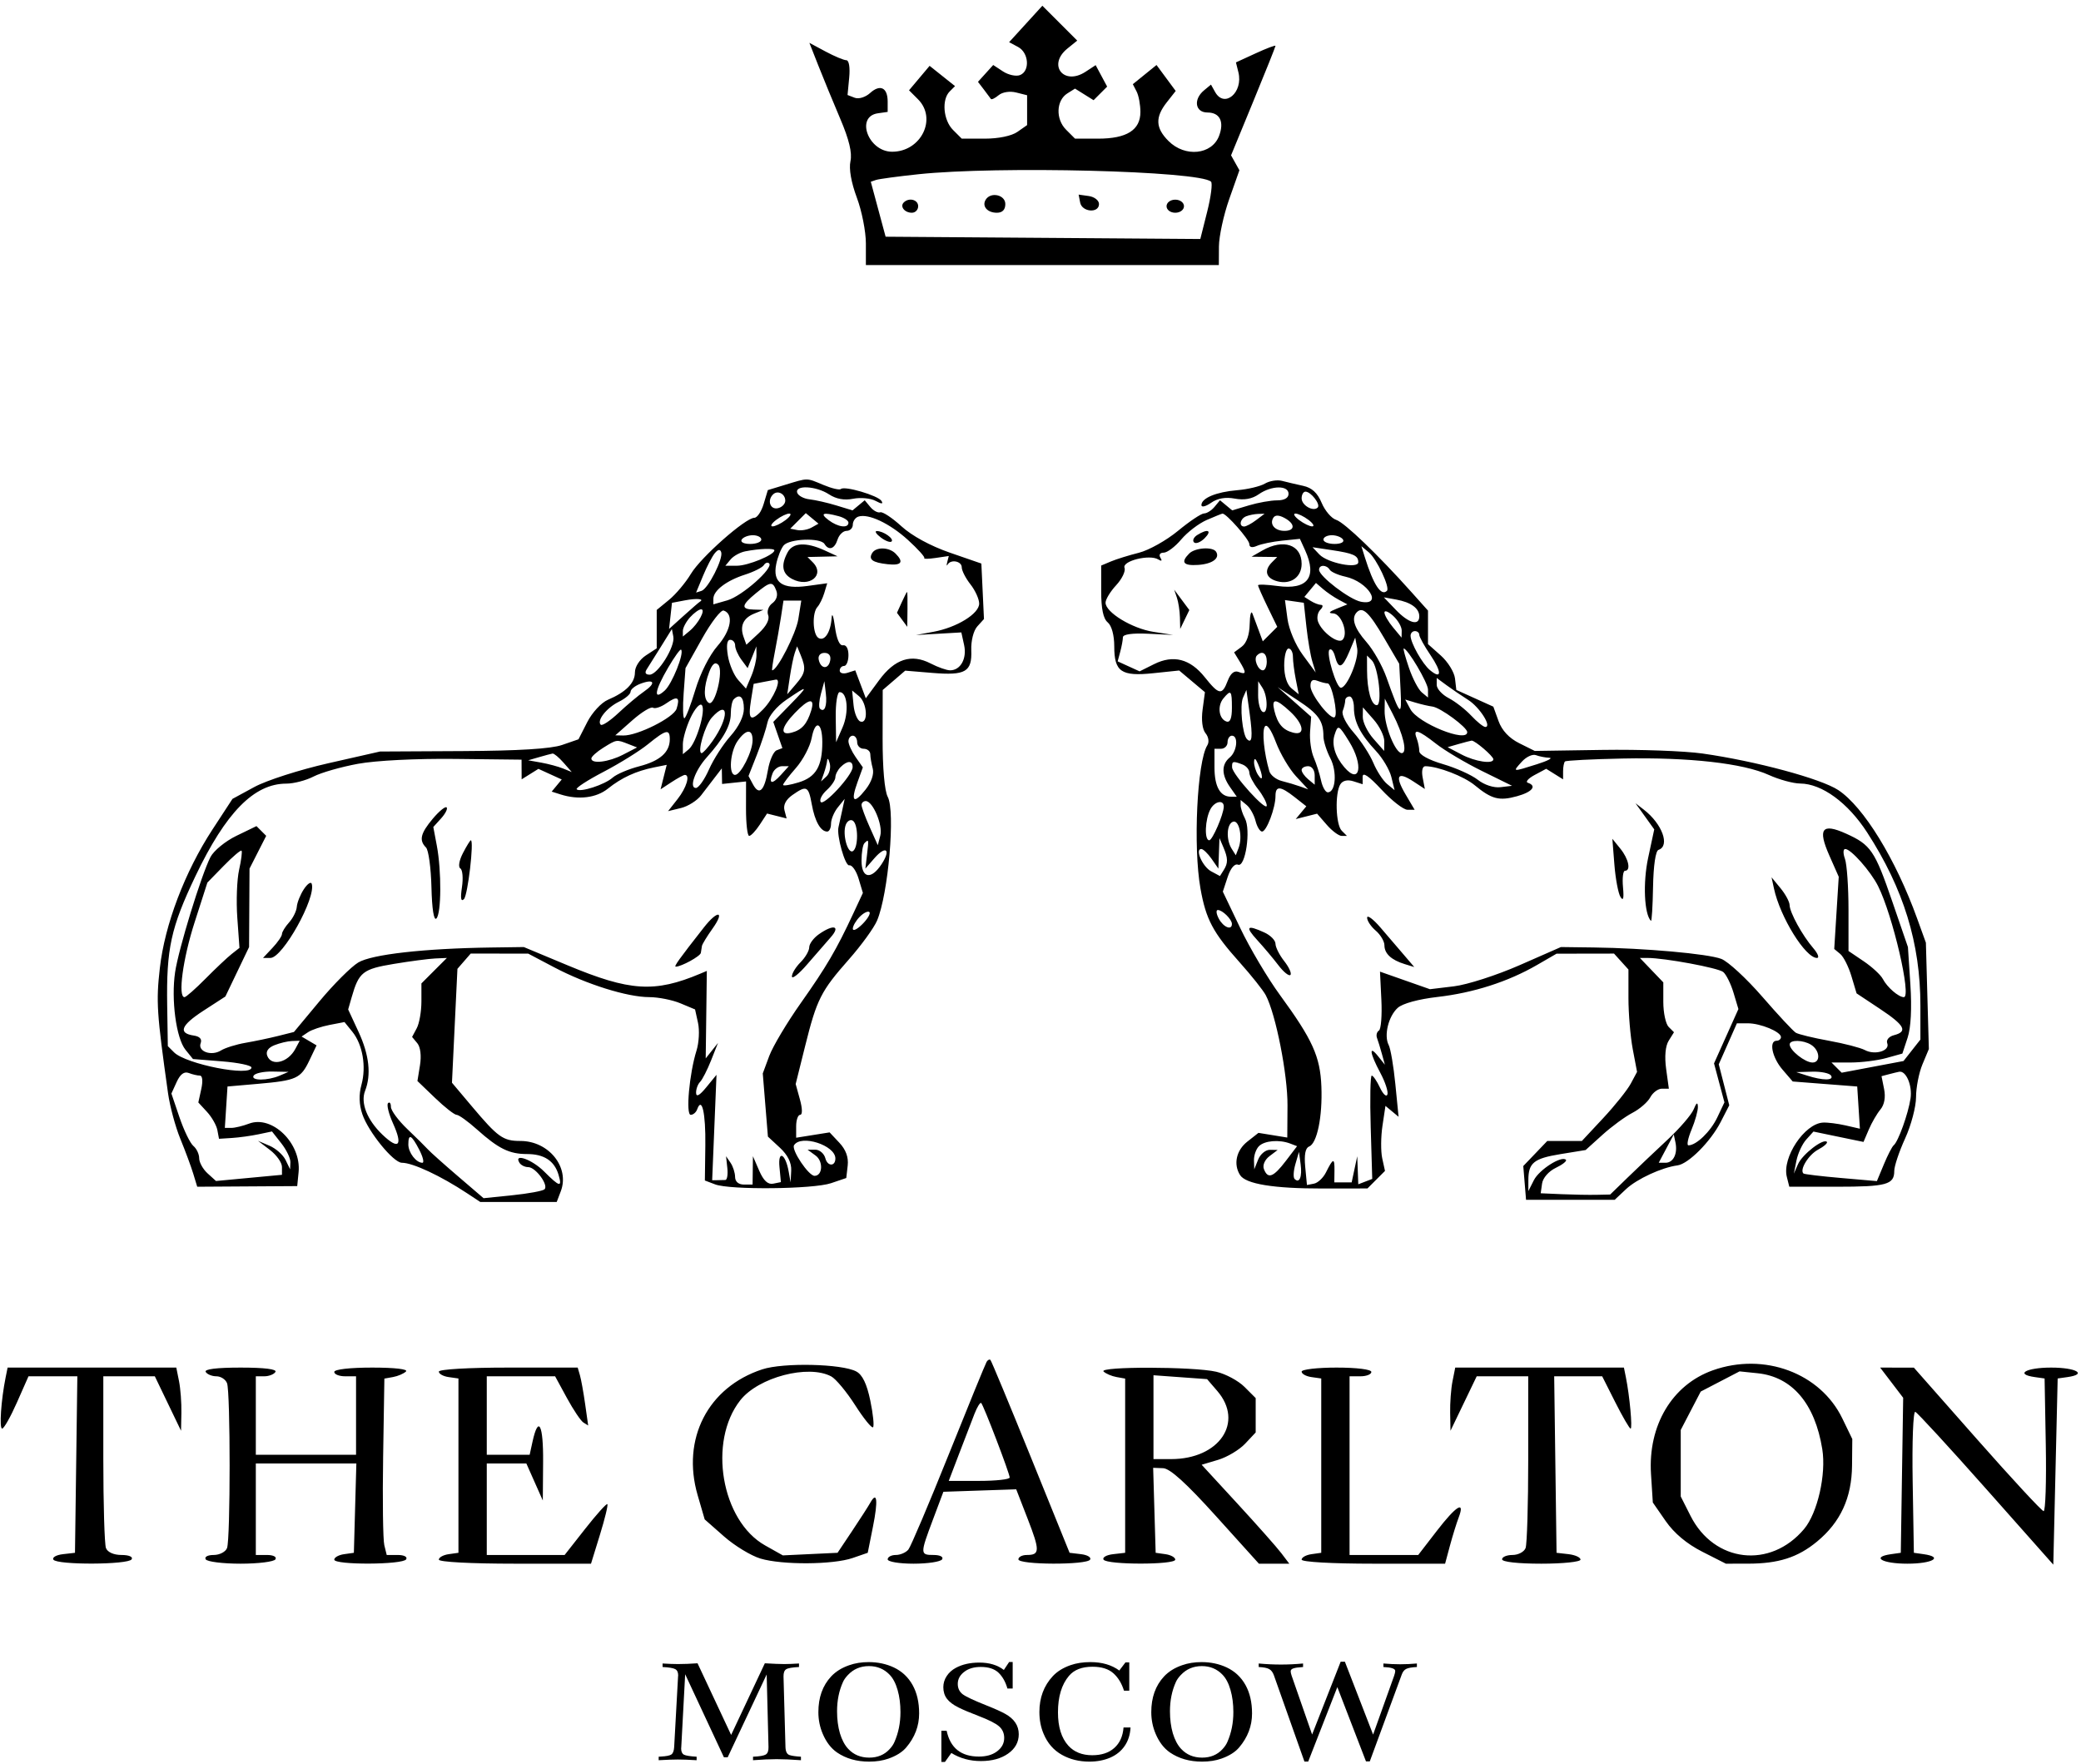<?xml version="1.0" encoding="UTF-8"?> <svg xmlns="http://www.w3.org/2000/svg" width="269" height="228" viewBox="0 0 269 228" fill="none"><path fill-rule="evenodd" clip-rule="evenodd" d="M132.592 3.097L130.443 5.451L131.606 6.074C133.004 6.822 133.16 9.202 131.845 9.707C131.337 9.902 130.35 9.688 129.653 9.232L128.387 8.402L127.402 9.49L126.417 10.578L127.181 11.575C127.6 12.123 128.01 12.671 128.09 12.792C128.17 12.913 128.619 12.695 129.087 12.307C129.579 11.898 130.534 11.75 131.353 11.955L132.769 12.311V14.239V16.169L131.517 17.045C130.768 17.57 129.072 17.922 127.292 17.922H124.32L123.193 16.796C121.934 15.536 121.702 12.88 122.759 11.822L123.452 11.13L121.809 9.82L120.166 8.51L118.836 10.091L117.506 11.671L118.66 12.826C121.17 15.335 119.065 19.612 115.319 19.612C112.24 19.612 110.552 15.059 113.477 14.644L114.744 14.464V13.128C114.744 11.32 113.774 10.847 112.476 12.021C111.872 12.568 111.005 12.835 110.482 12.635L109.558 12.28L109.772 10.031C109.898 8.711 109.744 7.783 109.4 7.783C109.077 7.783 107.87 7.278 106.719 6.661L104.625 5.538L105.789 8.491C106.429 10.116 107.701 13.204 108.616 15.355C109.764 18.053 110.173 19.753 109.934 20.839C109.719 21.821 110.029 23.591 110.758 25.54C111.402 27.259 111.928 29.924 111.928 31.462V34.257H134.74H157.553L157.565 31.863C157.572 30.546 158.17 27.79 158.894 25.738L160.211 22.006L159.672 21.042L159.133 20.078L162.004 13.107C163.584 9.274 164.876 6.042 164.876 5.927C164.876 5.811 163.725 6.245 162.32 6.891L159.764 8.065L160.081 9.344C160.727 11.957 158.272 14.038 157.072 11.893L156.536 10.934L155.636 11.681C154.226 12.851 154.491 14.542 156.085 14.542C157.687 14.542 158.277 15.737 157.581 17.568C156.653 20.009 153.18 20.36 151.05 18.229C149.364 16.544 149.302 15.159 150.823 13.226L151.977 11.758L150.737 10.08L149.497 8.402L147.966 9.641L146.435 10.881L146.924 11.83C147.194 12.352 147.414 13.541 147.414 14.474C147.414 16.81 145.649 17.922 141.937 17.922H138.965L137.804 16.761C136.435 15.392 136.524 12.979 137.978 12.069L138.961 11.453L140.161 12.202L141.361 12.951L142.238 12.074L143.116 11.196L142.373 9.808L141.63 8.42L140.325 9.275C137.503 11.124 135.366 8.391 137.979 6.275L139.247 5.248L136.994 2.995L134.74 0.742L132.592 3.097ZM118.687 22.524C116.054 22.803 113.598 23.135 113.231 23.262L112.563 23.492L113.521 27.044L114.479 30.596L134.819 30.743L155.158 30.892L156.046 27.364C156.535 25.425 156.757 23.676 156.54 23.479C155.009 22.087 128.987 21.431 118.687 22.524ZM127.418 25.808C126.898 26.649 127.621 27.498 128.859 27.498C129.577 27.498 129.953 27.111 129.953 26.371C129.953 25.177 128.067 24.757 127.418 25.808ZM139.627 26.185C139.866 27.424 142.063 27.593 142.063 26.371C142.063 25.907 141.47 25.442 140.746 25.34L139.428 25.153L139.627 26.185ZM116.825 26.168C116.299 26.694 116.934 27.498 117.875 27.498C118.322 27.498 118.687 27.118 118.687 26.653C118.687 25.805 117.498 25.495 116.825 26.168ZM150.794 26.653C150.794 27.122 151.295 27.498 151.92 27.498C152.546 27.498 153.047 27.122 153.047 26.653C153.047 26.184 152.546 25.808 151.92 25.808C151.295 25.808 150.794 26.184 150.794 26.653ZM101.507 62.661L99.254 63.347L98.715 65.138C98.419 66.122 97.877 66.927 97.512 66.927C96.368 66.927 90.594 72.027 89.31 74.172C88.635 75.299 87.365 76.81 86.487 77.529L84.891 78.838V81.318V83.799L83.482 84.722C82.677 85.25 82.074 86.183 82.074 86.901C82.074 88.282 80.918 89.456 78.577 90.453C77.735 90.812 76.541 92.102 75.914 93.331L74.778 95.558L72.652 96.292C71.224 96.785 67.019 97.044 59.825 97.081L49.123 97.137L42.426 98.656C38.744 99.491 34.453 100.868 32.891 101.716L30.051 103.258L27.465 107.216C23.89 112.688 21.292 119.529 20.661 125.135C20.169 129.5 20.263 130.937 21.717 141.279C21.957 142.983 22.673 145.645 23.309 147.194C23.946 148.743 24.697 150.771 24.98 151.7L25.494 153.39L31.957 153.349L38.42 153.308L38.598 151.503C38.963 147.793 35.184 144.097 32.19 145.235C31.394 145.538 30.365 145.786 29.904 145.786H29.064L29.236 143.11L29.408 140.434L33.351 140.09C38.331 139.655 38.876 139.406 40 137.048L40.92 135.119L39.952 134.548L38.984 133.978L39.828 133.412C40.293 133.101 41.541 132.68 42.602 132.476L44.531 132.105L45.541 133.352C46.879 135.004 47.37 137.859 46.723 140.215C46.373 141.492 46.411 142.751 46.84 144.019C47.619 146.319 50.856 150.292 51.952 150.292C53.359 150.292 56.967 151.98 60.388 154.241L62.078 155.357L67.021 155.359L71.963 155.361L72.491 153.974C73.669 150.874 70.941 147.475 67.275 147.475C65.029 147.475 64.37 147.006 61.001 143.006L58.423 139.946L58.776 132.586L59.13 125.226L59.987 124.24L60.844 123.255L64.559 123.256L68.274 123.257L71.654 125.039C75.796 127.223 81.074 128.877 83.923 128.883C85.094 128.886 86.907 129.244 87.95 129.68L89.847 130.473L90.23 132.213C90.44 133.17 90.353 134.778 90.036 135.786C89.107 138.741 88.623 144.096 89.285 144.096C89.605 144.096 89.979 143.779 90.118 143.392C90.731 141.674 91.228 143.86 91.174 148.038L91.115 152.584L92.436 153.086C94.372 153.822 105.126 153.711 107.422 152.932L109.393 152.263L109.577 150.656C109.7 149.582 109.343 148.603 108.5 147.706L107.24 146.365L105.078 146.71L102.915 147.056V145.576C102.915 144.762 103.149 144.096 103.433 144.096C103.742 144.096 103.729 143.293 103.401 142.105L102.852 140.115L104.076 135.205C105.585 129.149 106.11 128.111 109.74 123.999C111.331 122.195 112.964 119.946 113.368 119.002C114.828 115.585 115.755 104.865 114.751 102.991C114.344 102.23 114.084 99.264 114.091 95.46L114.103 89.185L115.556 87.936L117.01 86.685L120.524 86.976C124.818 87.331 125.658 86.842 125.552 84.046C125.507 82.822 125.839 81.509 126.333 80.963L127.193 80.012L127.024 76.427L126.855 72.841L122.784 71.433C120.277 70.566 117.874 69.257 116.528 68.027C115.326 66.928 114.091 66.112 113.783 66.215C113.475 66.318 112.898 66.01 112.501 65.531L111.778 64.66L110.99 65.314L110.201 65.969L108.108 65.331C106.956 64.979 105.399 64.625 104.649 64.542C103.899 64.46 103.181 64.076 103.053 63.688C102.715 62.66 105.493 62.802 107.166 63.898C108.088 64.503 109.147 64.695 110.291 64.466C111.242 64.276 112.537 64.397 113.169 64.735C113.97 65.164 114.204 65.167 113.943 64.746C113.512 64.047 109.143 62.764 108.701 63.207C108.539 63.369 107.519 63.133 106.436 62.68C104.206 61.748 104.504 61.749 101.507 62.661ZM163.508 62.507C162.91 62.862 161.301 63.246 159.932 63.36C157.217 63.586 155.3 64.384 155.3 65.289C155.3 65.606 155.864 65.469 156.554 64.986C157.384 64.405 158.42 64.222 159.617 64.447C160.827 64.674 161.853 64.488 162.713 63.885C164.353 62.737 166.565 62.705 166.565 63.829C166.565 64.366 166.025 64.674 165.082 64.674C164.266 64.674 162.627 64.965 161.439 65.321L159.278 65.968L158.49 65.314L157.702 64.66L156.995 65.512C156.607 65.98 155.998 66.364 155.643 66.364C155.288 66.364 153.775 67.374 152.28 68.609C150.786 69.844 148.509 71.12 147.221 71.445C145.933 71.769 144.309 72.274 143.612 72.567L142.345 73.099V76.422C142.345 78.688 142.613 79.967 143.19 80.446C143.698 80.868 144.034 82.101 144.034 83.544C144.034 86.832 144.931 87.448 149.086 87.014L152.425 86.665L154.09 88.066L155.755 89.467L155.454 91.71C155.271 93.072 155.422 94.278 155.838 94.779C156.229 95.251 156.327 95.917 156.065 96.333C154.743 98.437 154.217 109.454 155.18 114.857C155.89 118.84 156.785 120.524 160.236 124.381C161.76 126.085 163.283 127.998 163.619 128.633C164.914 131.077 166.456 138.9 166.428 142.889L166.4 147.033L164.537 146.73L162.674 146.428L161.24 147.556C159.803 148.686 159.411 150.486 160.296 151.881C161.031 153.041 164.63 153.627 170.961 153.62L176.764 153.612L177.897 152.478L179.031 151.345L178.674 149.72C178.478 148.826 178.491 146.935 178.704 145.517L179.09 142.941L179.938 143.645L180.787 144.35L180.371 140.139C180.143 137.823 179.755 135.545 179.509 135.077C178.866 133.852 179.47 131.361 180.675 130.271C181.298 129.707 183.351 129.145 185.826 128.86C190.477 128.325 194.943 126.891 198.672 124.734L201.207 123.268L204.922 123.261L208.637 123.255L209.569 124.285L210.501 125.314V128.995C210.501 131.02 210.752 133.997 211.058 135.611L211.614 138.545L210.806 140.053C210.362 140.882 208.757 142.892 207.24 144.518L204.481 147.475H202.245H200.009L198.458 149.095L196.906 150.715L197.085 152.897L197.264 155.08H202.994H208.723L210.18 153.71C211.586 152.388 214.8 150.901 216.839 150.631C218.247 150.445 221.115 147.565 222.42 145.029L223.533 142.863L222.854 140.215L222.175 137.566L223.348 134.917L224.52 132.267H225.933C227.581 132.267 230.216 133.362 230.216 134.048C230.216 134.307 229.962 134.52 229.652 134.52C228.627 134.52 229.068 136.686 230.412 138.248L231.735 139.787L235.904 140.111L240.073 140.434L240.247 143.162L240.42 145.89L238.557 145.463C237.532 145.229 236.217 145.065 235.634 145.1C233.254 145.242 230.346 149.617 230.973 152.112L231.294 153.39H237.373C243.872 153.39 244.861 153.12 244.861 151.349C244.861 150.728 245.494 148.834 246.269 147.141C247.043 145.448 247.677 143.048 247.677 141.808C247.677 140.568 248.049 138.662 248.505 137.572L249.333 135.592L249.141 128.719L248.95 121.846L247.813 118.704C245.038 111.026 240.9 104.29 237.629 102.125C235.396 100.648 226.96 98.374 220.077 97.396C217.753 97.065 211.923 96.855 207.121 96.929L198.391 97.062L196.387 96.064C195.077 95.411 194.15 94.421 193.709 93.202L193.036 91.339L190.644 90.258L188.252 89.176L188.08 87.693C187.985 86.877 187.161 85.544 186.249 84.731L184.59 83.254V81.088V78.923L182.478 76.563C178.093 71.664 173.796 67.537 172.725 67.197C172.115 67.004 171.268 66.014 170.844 64.998C170.306 63.709 169.585 63.044 168.46 62.799C167.573 62.606 166.34 62.316 165.721 62.154C165.101 61.993 164.105 62.152 163.508 62.507ZM99.923 63.911C99.149 64.685 99.55 65.88 100.521 65.694C101.063 65.589 101.507 65.148 101.507 64.713C101.507 63.824 100.514 63.321 99.923 63.911ZM168.255 64.41C168.255 65.318 169.755 66.179 170.332 65.602C170.733 65.201 169.46 63.547 168.75 63.547C168.478 63.547 168.255 63.935 168.255 64.41ZM100.347 67.191C99.746 67.646 99.522 68.026 99.851 68.036C100.178 68.046 100.939 67.681 101.54 67.227C102.141 66.772 102.366 66.391 102.037 66.382C101.709 66.372 100.949 66.736 100.347 67.191ZM103.156 67.33L102.151 68.335L103.079 68.514C103.589 68.612 104.411 68.466 104.905 68.19L105.803 67.688L104.982 67.006L104.161 66.325L103.156 67.33ZM107.107 67.227C108.324 68.147 109.675 68.321 109.675 67.556C109.675 67.282 109.105 66.906 108.407 66.719C106.368 66.172 105.936 66.341 107.107 67.227ZM110.942 66.778C110.555 66.912 110.238 67.38 110.238 67.819C110.238 68.258 109.875 68.617 109.431 68.617C108.987 68.617 108.463 69.124 108.266 69.743C107.88 70.96 107.134 71.209 106.577 70.307C106.062 69.474 102.027 69.623 101.298 70.501C100.952 70.918 100.519 72.01 100.336 72.927C99.859 75.308 101.116 76.185 104.367 75.739L106.93 75.388L106.55 76.649C106.34 77.343 105.944 78.152 105.669 78.446C104.959 79.205 105.047 81.994 105.795 82.456C106.577 82.94 107.375 81.734 107.498 79.882C107.549 79.108 107.743 79.615 107.929 81.009C108.141 82.604 108.528 83.491 108.971 83.403C109.383 83.32 109.675 83.844 109.675 84.67C109.675 85.445 109.421 86.078 109.111 86.078C108.802 86.078 108.548 86.349 108.548 86.679C108.548 87.01 109 87.137 109.552 86.962L110.555 86.644L111.237 88.45L111.918 90.256L113.632 87.926C115.666 85.16 117.804 84.466 120.308 85.761C121.244 86.245 122.373 86.642 122.815 86.642C124.167 86.642 125.009 85.119 124.625 83.37L124.268 81.742L121.337 81.911L118.405 82.079L120.659 81.663C123.686 81.104 126.573 79.325 126.573 78.019C126.573 77.438 126.066 76.317 125.446 75.53C124.827 74.742 124.32 73.752 124.32 73.329C124.32 72.523 122.895 72.253 122.488 72.982C122.358 73.214 122.34 73.059 122.448 72.636L122.645 71.866L120.952 72.115C120.021 72.252 119.359 72.263 119.481 72.141C119.604 72.019 118.651 70.961 117.365 69.791C114.994 67.635 112.226 66.337 110.942 66.778ZM155.983 67.212C154.965 67.655 153.485 68.785 152.694 69.725C151.904 70.664 150.884 71.433 150.429 71.433C149.946 71.433 149.769 71.705 150.002 72.084C150.259 72.499 150.156 72.581 149.718 72.309C148.597 71.617 145.02 72.507 145.361 73.395C145.523 73.816 145.037 74.827 144.281 75.642C143.526 76.457 142.908 77.474 142.908 77.901C142.908 79.151 146.328 81.233 149.09 81.667L151.639 82.066L148.4 81.914C146.361 81.818 145.158 81.987 145.153 82.371C145.149 82.706 144.995 83.544 144.81 84.232L144.475 85.483L145.893 86.13L147.311 86.776L149.175 85.846C151.676 84.598 153.837 85.154 155.737 87.534C157.579 89.843 157.974 89.905 158.702 87.992C159.067 87.033 159.547 86.638 160.096 86.848C161.116 87.24 161.142 86.97 160.229 85.473L159.525 84.32L160.51 83.588C161.137 83.123 161.512 82.058 161.541 80.665C161.565 79.46 161.728 78.854 161.903 79.319C162.078 79.784 162.449 80.778 162.727 81.529L163.232 82.894L164.169 81.957L165.105 81.02L163.864 78.465C163.181 77.059 162.623 75.794 162.623 75.653C162.623 75.513 163.76 75.554 165.149 75.744C169.021 76.275 170.297 74.62 168.707 71.13L168.031 69.648L165.749 69.881C164.494 70.01 163.024 70.312 162.482 70.553C161.851 70.833 161.496 70.75 161.496 70.324C161.496 69.734 158.49 66.329 158.019 66.386C157.918 66.398 157.002 66.77 155.983 67.212ZM161.074 66.737C160.295 67.051 160.105 68.054 160.825 68.054C161.076 68.054 161.773 67.681 162.374 67.227L163.467 66.4L162.623 66.426C162.158 66.441 161.461 66.581 161.074 66.737ZM164.595 66.925C164.074 67.769 164.797 68.617 166.035 68.617C167.441 68.617 167.442 67.698 166.037 66.945C165.31 66.556 164.827 66.55 164.595 66.925ZM167.94 67.227C168.542 67.681 169.302 68.046 169.63 68.036C169.959 68.026 169.734 67.646 169.133 67.191C168.532 66.736 167.771 66.372 167.444 66.382C167.115 66.391 167.339 66.772 167.94 67.227ZM113.858 69.474C114.455 69.925 115.082 70.157 115.25 69.988C115.604 69.635 114.173 68.63 113.336 68.643C113.026 68.648 113.261 69.022 113.858 69.474ZM154.753 69.158C154.297 69.447 154.113 69.871 154.344 70.102C154.574 70.333 155.192 70.093 155.716 69.569C156.734 68.551 156.125 68.291 154.753 69.158ZM95.874 69.743C95.677 70.063 96.15 70.307 96.968 70.307C97.76 70.307 98.409 70.053 98.409 69.743C98.409 69.434 97.917 69.18 97.316 69.18C96.714 69.18 96.066 69.434 95.874 69.743ZM171.072 69.743C171.072 70.053 171.721 70.307 172.513 70.307C173.33 70.307 173.804 70.063 173.606 69.743C173.415 69.434 172.767 69.18 172.165 69.18C171.563 69.18 171.072 69.434 171.072 69.743ZM101.809 71.396C100.924 73.049 101.104 74.145 102.373 74.824C104.606 76.019 106.712 74.329 105.056 72.672L104.38 71.996L106.323 71.951L108.266 71.905L106.577 71.131C104.185 70.036 102.486 70.13 101.809 71.396ZM163.186 71.152L161.778 71.957L163.439 71.977L165.101 71.996L164.425 72.672C163.34 73.758 163.64 74.764 165.165 75.147C166.88 75.577 168.255 74.571 168.255 72.885C168.255 70.397 165.909 69.595 163.186 71.152ZM92.392 71.512C92.049 71.933 91.365 73.248 90.874 74.434L89.981 76.59L90.675 76.375C91.531 76.11 93.51 72.226 93.225 71.371C93.086 70.954 92.809 71.001 92.392 71.512ZM96.338 71.262C95.663 71.393 94.808 71.866 94.438 72.312L93.765 73.123H95.27C96.687 73.123 100.099 71.72 100.099 71.137C100.099 70.837 98.195 70.9 96.338 71.262ZM112.75 71.471C112.23 72.312 112.778 72.714 114.742 72.928C116.532 73.124 116.873 72.661 115.758 71.546C114.92 70.708 113.246 70.667 112.75 71.471ZM153.723 71.546C152.59 72.679 152.957 73.147 154.878 73.018C156.714 72.895 157.72 72.159 157.201 71.32C156.778 70.635 154.485 70.784 153.723 71.546ZM170.547 71.665C171.599 72.775 175.578 73.567 175.578 72.667C175.578 71.807 174.957 71.524 172.145 71.103L169.664 70.731L170.547 71.665ZM176.417 72.001C177.536 75.589 178.537 77.111 179.284 76.364C179.706 75.942 177.958 72.24 176.938 71.393L175.979 70.597L176.417 72.001ZM98.739 73.045C98.549 73.352 97.447 73.908 96.289 74.279C93.901 75.047 92.213 76.337 92.213 77.395V78.114L94.032 77.592C95.913 77.052 100.02 73.419 99.423 72.823C99.237 72.637 98.93 72.737 98.739 73.045ZM170.508 73.645C170.508 74.486 174.455 77.499 175.923 77.779C178.819 78.333 176.856 75.183 173.9 74.534C172.971 74.33 172.066 73.929 171.89 73.643C171.473 72.969 170.508 72.97 170.508 73.645ZM97.705 76.685C95.824 78.225 95.755 78.745 97.423 78.791L98.691 78.827L97.502 79.308C96.09 79.878 95.613 80.91 96.113 82.312L96.478 83.334L98.059 81.868C99.053 80.946 99.513 80.071 99.296 79.508C99.103 79.005 99.341 78.329 99.838 77.966C100.375 77.573 100.577 76.936 100.351 76.347C99.875 75.106 99.589 75.142 97.705 76.685ZM169.358 76.25L168.61 77.152L169.418 77.664C169.863 77.945 170.468 78.179 170.762 78.184C171.056 78.189 171.013 78.477 170.665 78.825C170.317 79.172 170.191 79.869 170.385 80.374C170.905 81.734 172.967 83.256 173.537 82.7C174.33 81.926 173.409 79.323 172.328 79.284C171.659 79.259 171.794 79.071 172.762 78.684L174.17 78.119L173.043 77.514C172.424 77.181 171.509 76.557 171.011 76.128L170.107 75.348L169.358 76.25ZM116.562 77.855L115.946 79.207L116.613 80.113L117.279 81.019L117.306 78.761C117.322 77.519 117.299 76.503 117.256 76.503C117.213 76.503 116.901 77.111 116.562 77.855ZM152.133 77.253C152.326 77.82 152.501 78.961 152.522 79.788L152.56 81.291L153.15 80.07L153.74 78.85L152.761 77.536L151.782 76.221L152.133 77.253ZM88.552 77.597L86.862 77.916L86.675 79.604L86.487 81.291L88.362 79.601C89.393 78.671 90.343 77.847 90.474 77.77C91.095 77.402 90.07 77.309 88.552 77.597ZM180.434 78.827C182.091 80.557 183.464 80.939 183.464 79.669C183.464 78.624 182.385 77.84 180.469 77.494L178.883 77.208L180.434 78.827ZM100.956 79.742C100.779 80.904 100.422 82.931 100.163 84.248C99.904 85.565 99.749 86.642 99.819 86.642C100.474 86.642 102.895 81.895 103.195 80.023L103.578 77.629H102.427H101.277L100.956 79.742ZM166.425 79.981C166.61 81.363 167.462 83.368 168.412 84.661L170.075 86.923L169.643 85.515C169.404 84.741 169.059 82.713 168.873 81.009L168.537 77.911L167.319 77.737L166.101 77.564L166.425 79.981ZM89.202 79.786C88.69 80.353 88.27 81.144 88.27 81.545V82.273L89.146 81.547C90.286 80.601 91.267 78.756 90.63 78.756C90.358 78.756 89.715 79.219 89.202 79.786ZM90.757 82.532L88.611 86.36L88.373 89.599C88.242 91.38 88.28 92.838 88.458 92.838C88.635 92.838 89.276 91.187 89.881 89.17C90.522 87.033 91.721 84.659 92.756 83.482C94.502 81.492 94.871 79.352 93.544 78.915C93.191 78.799 91.937 80.427 90.757 82.532ZM175.402 79.12C174.634 79.888 175.044 81.176 176.635 82.988C177.527 84.003 178.692 86.064 179.225 87.568C181.006 92.591 181.231 92.79 181.045 89.176L180.871 85.797L178.917 82.46C176.983 79.158 176.152 78.369 175.402 79.12ZM178.958 79.169C178.958 79.493 179.456 80.356 180.066 81.087L181.173 82.417L181.192 81.519C181.202 81.025 180.704 80.161 180.084 79.601C179.465 79.04 178.958 78.846 178.958 79.169ZM85.457 83.551C84.691 84.786 83.858 86.114 83.605 86.501C83.309 86.953 83.441 87.205 83.972 87.205C85.029 87.205 87.288 83.584 87.039 82.289L86.85 81.305L85.457 83.551ZM182.337 82.164C182.337 83.095 183.863 85.805 184.848 86.622C186.377 87.891 186.403 86.874 184.9 84.658C184.11 83.493 183.464 82.324 183.464 82.057C183.464 81.79 183.21 81.572 182.9 81.572C182.591 81.572 182.337 81.838 182.337 82.164ZM94.087 84.74C94.269 85.863 94.87 87.28 95.422 87.891L96.426 89.001L97.111 87.399C97.487 86.518 97.791 85.29 97.785 84.67L97.774 83.544L97.208 84.952L96.642 86.36L95.836 85.267C95.392 84.665 95.029 83.842 95.029 83.436C95.029 83.031 94.743 82.699 94.392 82.699C93.975 82.699 93.87 83.402 94.087 84.74ZM174.412 84.248C173.508 86.393 173.016 86.55 172.568 84.836C172.389 84.152 172.065 83.771 171.848 83.988C171.397 84.439 172.74 88.895 173.326 88.895C174.127 88.895 175.68 85.158 175.437 83.817L175.182 82.417L174.412 84.248ZM86.367 86.294C84.615 89.283 84.414 90.627 85.924 89.261C86.883 88.392 88.476 84.407 88.039 83.969C87.932 83.862 87.179 84.909 86.367 86.294ZM102.738 84.389C102.574 84.853 102.288 86.247 102.101 87.487L101.763 89.74L102.902 88.41C104.129 86.979 104.218 86.418 103.499 84.67L103.036 83.544L102.738 84.389ZM166.002 86.01C166.002 87.364 166.359 88.487 166.942 88.967L167.882 89.74L167.506 87.839C167.298 86.793 167.129 85.462 167.129 84.881C167.129 84.301 166.875 83.825 166.565 83.825C166.256 83.825 166.002 84.808 166.002 86.01ZM182.131 86.325C182.599 87.7 183.344 89.125 183.787 89.492L184.59 90.159V89.135C184.59 88.267 181.963 83.825 181.45 83.825C181.356 83.825 181.662 84.95 182.131 86.325ZM105.831 85.263C106.086 86.487 107.086 86.562 107.315 85.374C107.433 84.757 107.157 84.389 106.577 84.389C106.035 84.389 105.725 84.753 105.831 85.263ZM162.474 84.725C162.022 85.177 162.613 86.642 163.246 86.642C163.523 86.642 163.749 86.135 163.749 85.515C163.749 84.417 163.151 84.047 162.474 84.725ZM176.712 86.67C176.722 89.23 177.261 91.148 177.97 91.148C178.715 91.148 178.169 86.191 177.331 85.353L176.704 84.727L176.712 86.67ZM91.671 86.868C90.941 88.787 90.922 90.416 91.623 90.85C92.416 91.34 93.571 86.648 92.838 85.915C92.436 85.513 92.073 85.809 91.671 86.868ZM82.778 88.379C82.081 88.643 81.511 89.106 81.511 89.409C81.511 89.712 80.837 90.291 80.014 90.695C78.42 91.477 77.11 93.131 77.654 93.674C77.834 93.854 78.866 93.169 79.948 92.152C81.03 91.135 82.521 89.885 83.262 89.374C84.856 88.276 84.576 87.699 82.778 88.379ZM98.619 88.157L97.42 88.392L97.087 90.444C96.657 93.097 97.01 93.377 98.65 91.681C100.016 90.269 101.103 87.707 100.278 87.845C100.025 87.887 99.278 88.027 98.619 88.157ZM169.4 88.694C169.418 89.813 172.062 93.162 172.545 92.679C172.978 92.246 172.144 88.332 171.618 88.332C171.369 88.332 170.763 88.178 170.273 87.99C169.655 87.752 169.388 87.968 169.4 88.694ZM185.717 88.53C185.717 89.024 186.414 89.791 187.266 90.235C188.118 90.678 189.429 91.699 190.18 92.503C190.932 93.306 191.75 93.964 191.999 93.964C192.892 93.964 191.261 91.397 189.771 90.458C188.935 89.931 187.682 89.079 186.984 88.565L185.717 87.631V88.53ZM106.12 89.665C105.877 90.554 105.816 91.42 105.986 91.59C106.573 92.178 106.942 91.245 106.753 89.65L106.563 88.05L106.12 89.665ZM162.631 89.847C162.627 90.836 162.876 91.801 163.186 91.993C163.908 92.439 163.908 90.012 163.186 88.895L162.64 88.05L162.631 89.847ZM101.633 90.463C100.401 91.307 99.382 92.528 99.213 93.364C99.052 94.159 98.433 96.045 97.839 97.556L96.756 100.303L97.329 101.374C98.132 102.873 98.808 102.235 99.261 99.555C99.474 98.296 99.983 97.137 100.392 96.98L101.137 96.694L100.547 95.003L99.958 93.311L102.114 91.103C104.606 88.551 104.544 88.47 101.633 90.463ZM167.321 90.729L169.485 92.642L169.348 94.571C169.271 95.632 169.484 97.133 169.82 97.907C170.156 98.682 170.579 100.013 170.762 100.864C170.944 101.716 171.337 102.413 171.635 102.413C172.662 102.413 172.861 99.732 171.962 97.996C171.473 97.048 171.072 95.775 171.072 95.165C171.072 93.183 170.417 92.264 167.765 90.525L165.157 88.815L167.321 90.729ZM108.031 92.697L108.077 95.936L108.914 94.015C109.763 92.067 109.547 89.458 108.537 89.458C108.233 89.458 108.006 90.916 108.031 92.697ZM110.335 91.14C110.437 92.181 110.837 93.137 111.224 93.263C112.26 93.604 112.106 90.87 111.039 89.985L110.151 89.248L110.335 91.14ZM158.139 90.276C157.328 91.253 157.554 92.932 158.539 93.26C159.015 93.419 159.243 92.841 159.243 91.476C159.243 89.229 159.119 89.095 158.139 90.276ZM160.674 90.187C160.235 91.185 160.598 94.944 161.19 95.536C161.849 96.195 161.952 95.24 161.543 92.272L161.117 89.176L160.674 90.187ZM86.123 90.912C85.444 91.387 84.67 91.641 84.403 91.477C84.137 91.312 82.933 92.047 81.729 93.11L79.539 95.044L80.562 95.067C82.394 95.109 87.095 92.751 87.459 91.608C87.941 90.085 87.575 89.895 86.123 90.912ZM94.842 90.397C94.635 90.603 94.466 91.434 94.466 92.243C94.466 93.761 93.527 95.466 91.345 97.907C89.837 99.595 89.041 101.85 89.954 101.85C90.302 101.85 91.064 100.773 91.646 99.456C92.228 98.139 93.482 96.193 94.431 95.13C95.491 93.943 96.156 92.586 96.156 91.61C96.156 90.084 95.635 89.603 94.842 90.397ZM173.888 90.538C173.888 90.823 173.745 91.429 173.57 91.885C173.39 92.355 174.001 93.568 174.98 94.684C175.931 95.766 177.073 97.525 177.519 98.592C177.965 99.658 178.766 100.891 179.3 101.332L180.271 102.132L179.857 100.442C179.629 99.513 178.731 97.992 177.86 97.062C175.839 94.906 175.015 93.284 175.015 91.467C175.015 90.672 174.761 90.021 174.451 90.021C174.142 90.021 173.888 90.254 173.888 90.538ZM89.256 92.787C88.713 93.947 88.27 95.478 88.27 96.189V97.482L89.024 96.856C90.026 96.025 91.298 91.693 90.707 91.124C90.451 90.877 89.798 91.626 89.256 92.787ZM102.739 92.165C100.954 94.027 100.782 95.102 102.334 94.695C103.643 94.353 104.325 93.584 104.856 91.852C105.381 90.137 104.566 90.257 102.739 92.165ZM164.728 91.852C165.145 93.556 165.82 94.348 167.147 94.695C168.762 95.118 168.553 93.622 166.765 91.966C164.912 90.249 164.328 90.216 164.728 91.852ZM178.982 91.87C178.951 93.811 180.378 97.344 181.193 97.344C181.957 97.344 181.4 94.916 180.03 92.274L179.007 90.303L178.982 91.87ZM182.313 91.665C183.284 93.48 189.66 96.056 189.66 94.633C189.66 94.002 186.189 91.453 185.154 91.324C184.689 91.266 183.709 91.039 182.978 90.82L181.646 90.42L182.313 91.665ZM92.026 92.734C91.119 93.736 90.078 97.344 90.696 97.344C90.869 97.344 91.501 96.647 92.101 95.795C94.275 92.709 94.216 90.314 92.026 92.734ZM176.159 92.665C176.149 93.345 176.767 94.613 177.531 95.482L178.922 97.062L178.94 95.826C178.95 95.147 178.332 93.879 177.567 93.01L176.177 91.43L176.159 92.665ZM104.921 95.389C104.717 96.478 103.802 98.22 102.888 99.261C101.974 100.302 101.226 101.287 101.226 101.449C101.226 101.612 102.138 101.465 103.253 101.122C105.474 100.441 106.295 99.04 106.295 95.932C106.295 93.327 105.376 92.965 104.921 95.389ZM163.492 93.924C163.111 94.54 163.398 97.347 164.081 99.682C164.231 100.193 164.954 100.762 165.688 100.947C166.423 101.131 167.492 101.449 168.062 101.653L169.1 102.024L167.53 100.335C166.667 99.407 165.499 97.432 164.935 95.947C164.301 94.275 163.751 93.505 163.492 93.924ZM172.505 95.011C172.116 96.238 172.591 97.791 173.779 99.175C175.799 101.526 176.292 98.914 174.405 95.861C173.044 93.658 172.948 93.616 172.505 95.011ZM83.764 96.189C82.68 97.07 80.096 98.676 78.022 99.759C75.949 100.841 74.384 101.857 74.544 102.019C74.986 102.46 78.164 101.43 79.195 100.511C79.694 100.066 81.243 99.407 82.638 99.046C85.315 98.352 86.58 97.23 86.58 95.546C86.58 94.183 86.097 94.293 83.764 96.189ZM95.343 95.78C94.375 97.162 94.15 100.16 95.015 100.16C95.748 100.16 97.283 97.13 97.283 95.682C97.283 94.172 96.44 94.214 95.343 95.78ZM183.122 95.419C183.31 95.909 183.464 96.662 183.464 97.093C183.464 97.556 184.713 98.239 186.522 98.764C188.204 99.254 190.23 100.165 191.024 100.789C191.869 101.454 193.088 101.852 193.962 101.747L195.456 101.568L191.572 99.657C189.436 98.605 186.765 97.021 185.636 96.136C183.317 94.319 182.624 94.121 183.122 95.419ZM109.675 95.81C109.675 96.206 110.093 97.128 110.605 97.858L111.536 99.187L110.835 101.124C109.928 103.632 110.356 104.002 111.898 102.042C112.648 101.088 113.004 100.039 112.815 99.337C112.645 98.705 112.503 97.872 112.499 97.485C112.494 97.098 112.111 96.781 111.646 96.781C111.181 96.781 110.801 96.4 110.801 95.936C110.801 95.471 110.548 95.091 110.238 95.091C109.928 95.091 109.675 95.415 109.675 95.81ZM158.68 95.936C158.68 96.4 158.299 96.781 157.835 96.781H156.99V99.203C156.99 101.664 157.726 102.977 159.106 102.977H159.87L158.993 101.725C157.888 100.147 157.876 98.807 158.961 97.907C159.909 97.121 160.112 95.091 159.243 95.091C158.933 95.091 158.68 95.471 158.68 95.936ZM77.99 96.644C77.139 97.173 76.441 97.8 76.441 98.038C76.441 98.781 78.671 98.512 80.549 97.54L82.349 96.61L81.225 96.172C79.687 95.571 79.732 95.564 77.99 96.644ZM188.533 96.171L187.125 96.576L188.928 97.523C190.689 98.448 193.039 98.801 193.039 98.138C193.039 97.74 190.625 95.675 190.223 95.729C190.068 95.749 189.308 95.949 188.533 96.171ZM69.682 97.864L68.274 98.271L69.964 98.572C70.893 98.739 72.16 99.08 72.78 99.331L73.907 99.788L72.834 98.566C72.243 97.894 71.61 97.369 71.425 97.4C71.241 97.431 70.457 97.64 69.682 97.864ZM196.719 98.451C195.493 99.806 195.446 99.798 198.672 98.781C200.066 98.342 200.784 97.966 200.267 97.945C199.75 97.924 198.974 97.771 198.542 97.606C198.11 97.44 197.289 97.82 196.719 98.451ZM46.278 98.724C44.094 99.124 41.508 99.865 40.533 100.369C39.556 100.874 37.972 101.287 37.012 101.287C32.845 101.287 29.191 105.007 25.262 113.247C22.09 119.9 21.497 122.615 21.611 129.939L21.694 135.215L22.499 136.02C24.035 137.556 32.506 139.213 32.506 137.977C32.506 137.709 30.805 137.354 28.726 137.187L24.945 136.884L23.976 135.687C22.774 134.202 22.107 129.212 22.636 125.652C23.079 122.667 26.021 113.09 27.205 110.779C27.625 109.959 29.135 108.723 30.561 108.033L33.153 106.778L33.782 107.407L34.41 108.035L33.332 110.153L32.254 112.271L32.225 117.34L32.197 122.41L30.665 125.606L29.134 128.802L26.301 130.637C23.378 132.532 22.985 133.546 25.055 133.851C25.822 133.964 26.137 134.314 25.939 134.832C25.526 135.906 27.325 136.551 28.568 135.774C29.109 135.437 30.533 134.992 31.733 134.787C32.932 134.581 34.833 134.183 35.955 133.901L37.996 133.388L41.306 129.41C43.127 127.222 45.377 124.971 46.306 124.409C48.046 123.357 54.837 122.589 63.486 122.469L67.711 122.41L73.363 124.768C81.427 128.133 84.624 128.335 90.523 125.851L91.368 125.495L91.296 131.148L91.223 136.802L92.018 135.802L92.812 134.802L91.92 137.055C91.429 138.294 90.787 139.549 90.494 139.843C90.201 140.138 89.969 140.771 89.98 141.251C89.994 141.842 90.425 141.606 91.31 140.523L92.619 138.923L92.339 145.734L92.058 152.545H92.699C93.051 152.545 93.529 152.533 93.762 152.519C93.995 152.505 94.11 151.808 94.018 150.97L93.853 149.447L94.432 150.292C94.751 150.757 95.016 151.581 95.021 152.122C95.026 152.73 95.462 153.108 96.156 153.108H97.283L97.305 151.278L97.327 149.447L98.141 151.32C98.701 152.61 99.264 153.132 99.949 152.994L100.944 152.793L100.757 150.838C100.545 148.609 101.528 149.09 101.946 151.418L102.199 152.827L102.275 151.3C102.326 150.294 101.827 149.287 100.809 148.343L99.265 146.912L98.932 142.828L98.6 138.745L99.435 136.492C99.896 135.252 101.733 132.17 103.519 129.643C106.831 124.954 108.116 122.763 110.304 118.067L111.541 115.415L110.984 113.561C110.677 112.542 110.134 111.77 109.775 111.846C109.242 111.96 108.121 107.973 108.388 106.909C108.428 106.748 108.625 105.861 108.825 104.937L109.188 103.258L108.305 104.352C107.819 104.953 107.422 105.903 107.422 106.464C107.422 107.024 107.199 107.483 106.927 107.483C106.08 107.483 105.331 106.159 104.935 103.962C104.507 101.587 104.268 101.473 102.429 102.761C101.593 103.347 101.227 104.05 101.405 104.73L101.682 105.787L100.417 105.47L99.153 105.153L98.205 106.6C97.683 107.395 97.07 108.046 96.842 108.046C96.613 108.046 96.429 106.462 96.432 104.526L96.438 101.005L94.889 101.167L93.34 101.33L93.322 100.323L93.304 99.315L92.437 100.442C91.96 101.062 91.145 102.125 90.624 102.805C90.104 103.485 88.931 104.222 88.018 104.443L86.359 104.844L87.596 103.271C88.741 101.815 89.239 100.16 88.532 100.16C88.366 100.16 87.591 100.579 86.81 101.091L85.389 102.022L85.786 100.441L86.183 98.86L84.551 99.188C82.235 99.652 80.338 100.525 78.585 101.932C77.085 103.136 74.78 103.419 72.468 102.685L71.313 102.319L71.963 101.535L72.613 100.752L71.106 100.065L69.599 99.378L68.514 100.056L67.429 100.733L67.424 99.461L67.418 98.189L58.834 98.093C53.798 98.036 48.608 98.297 46.278 98.724ZM106.924 98.284C106.888 98.646 106.694 99.406 106.494 99.973L106.129 101.005L106.828 100.361C107.213 100.007 107.406 99.246 107.258 98.671C107.11 98.096 106.96 97.922 106.924 98.284ZM162.108 98.471C162.09 98.935 162.322 99.696 162.623 100.16C163.288 101.19 163.288 100.301 162.623 98.752C162.303 98.009 162.128 97.913 162.108 98.471ZM202.297 98.424C202.162 98.553 202.052 99.125 202.052 99.696V100.733L200.96 100.051L199.868 99.37L198.373 100.17C197.55 100.61 197.154 101.063 197.493 101.175C198.708 101.58 198.073 102.37 196.095 102.916C193.789 103.553 192.822 103.302 190.628 101.494C189.218 100.332 185.875 99.045 184.246 99.037C183.874 99.035 183.734 99.632 183.901 100.506L184.183 101.978L182.679 100.993C180.637 99.655 180.271 100.274 181.685 102.671L182.863 104.666H181.935C181.425 104.666 179.913 103.491 178.575 102.053C176.926 100.284 176.141 99.751 176.141 100.402V101.363L174.944 100.983C174.193 100.744 173.567 100.888 173.263 101.367C172.542 102.505 172.661 106.594 173.437 107.37L174.113 108.046H173.434C173.06 108.046 172.191 107.4 171.504 106.609L170.254 105.171L168.875 105.518L167.495 105.864L168.178 105.041L168.861 104.218L167.356 103.034C165.502 101.576 164.876 101.54 164.876 102.893C164.876 104.42 163.719 107.483 163.141 107.483C162.868 107.483 162.487 106.859 162.296 106.098C162.105 105.336 161.593 104.418 161.159 104.058L160.369 103.402V104.071C160.369 104.439 160.621 105.211 160.928 105.785C161.713 107.252 160.99 112.132 160.041 111.767C159.59 111.594 159.073 112.207 158.69 113.367L158.069 115.248L160.319 119.955C161.556 122.544 163.865 126.437 165.45 128.606C169.668 134.378 170.656 136.558 170.809 140.434C170.962 144.339 170.251 147.801 169.214 148.199C168.737 148.382 168.57 149.263 168.719 150.821L168.943 153.167L169.852 152.992C170.352 152.895 171.047 152.244 171.396 151.544C172.335 149.661 172.522 149.621 172.5 151.305L172.48 152.827H173.601H174.722L175.083 151.137L175.444 149.447L175.511 151.26L175.578 153.073L176.48 152.727L177.382 152.38L177.184 145.703C177.075 142.031 177.135 139.026 177.318 139.026C177.501 139.026 177.977 139.724 178.378 140.575C178.778 141.427 179.212 141.831 179.342 141.473C179.473 141.115 179.06 139.851 178.424 138.665C177.057 136.115 176.908 134.981 178.142 136.525L179.016 137.618L178.628 136.21C178.415 135.435 178.131 134.511 177.997 134.155C177.864 133.799 177.976 133.37 178.248 133.203C178.519 133.035 178.661 131.253 178.563 129.243L178.385 125.589L181.613 126.724L184.842 127.859L187.955 127.484C189.667 127.277 193.476 126.051 196.419 124.759L201.77 122.41L205.995 122.464C212.617 122.55 220.768 123.279 222.503 123.941C223.373 124.273 225.757 126.473 227.801 128.828C229.844 131.184 231.795 133.279 232.135 133.484C232.475 133.689 234.393 134.154 236.398 134.518C238.403 134.881 240.503 135.425 241.065 135.726C242.365 136.421 244.33 135.824 243.955 134.847C243.792 134.423 244.167 133.975 244.829 133.802C246.648 133.327 246.219 132.531 242.99 130.387L239.991 128.397L239.325 126.174C238.959 124.952 238.309 123.661 237.881 123.305L237.102 122.659L237.393 117.992L237.684 113.326L236.472 110.586C234.935 107.112 235.518 106.346 238.629 107.749C241.835 109.194 242.345 109.942 244.607 116.528L246.628 122.41L246.944 127.249C247.145 130.337 247.016 132.829 246.585 134.134L245.91 136.178L243.837 136.754C242.696 137.071 240.635 137.331 239.256 137.333L236.75 137.336L237.407 137.994L238.064 138.651L242.061 137.896L246.058 137.142L247.149 135.755L248.24 134.368V129.975C248.24 121.934 246.073 114.888 241.357 107.599C238.868 103.751 235.507 101.296 232.701 101.274C231.798 101.268 229.974 100.769 228.646 100.166C225.315 98.654 218.324 97.868 209.761 98.042C205.791 98.123 202.433 98.295 202.297 98.424ZM108.661 99.146C108.289 99.518 107.985 100.112 107.985 100.467C107.985 100.822 107.484 101.566 106.872 102.12C106.26 102.674 105.903 103.361 106.08 103.648C106.454 104.252 110.179 100.221 110.214 99.175C110.244 98.284 109.537 98.27 108.661 99.146ZM159.266 99.175C159.296 100.101 163.749 105.017 163.749 104.123C163.749 103.746 163.242 102.791 162.623 102.004C162.003 101.216 161.496 100.253 161.496 99.863C161.496 99.473 161.095 99.001 160.605 98.812C159.369 98.338 159.24 98.373 159.266 99.175ZM99.864 99.959C99.332 101.347 99.791 101.434 100.941 100.164L101.963 99.034H101.091C100.612 99.034 100.06 99.45 99.864 99.959ZM168.255 99.528C168.255 99.8 168.636 100.338 169.1 100.724L169.945 101.425V100.229C169.945 99.542 169.586 99.034 169.1 99.034C168.636 99.034 168.255 99.256 168.255 99.528ZM111.365 104.042C111.365 104.318 111.838 105.6 112.416 106.893L113.468 109.242L113.794 107.994C114.143 106.661 112.825 103.54 111.913 103.54C111.611 103.54 111.365 103.766 111.365 104.042ZM156.465 104.595C155.762 105.909 155.66 108.609 156.313 108.609C156.723 108.609 158.167 105.271 158.191 104.27C158.213 103.325 157.025 103.548 156.465 104.595ZM55.952 105.812C54.354 107.712 54.14 108.614 55.067 109.541C55.394 109.867 55.71 112.181 55.771 114.684C55.84 117.504 56.082 119.037 56.41 118.717C57.053 118.087 57.086 112.592 56.465 109.301L56.012 106.894L57.023 105.777C57.579 105.162 57.898 104.523 57.732 104.358C57.566 104.192 56.765 104.846 55.952 105.812ZM212.624 105.511L213.835 107.201L213.046 110.887C212.358 114.101 212.539 118.163 213.409 119.026C213.513 119.13 213.636 117.154 213.681 114.636C213.731 111.866 214.01 109.975 214.385 109.849C215.904 109.343 214.871 106.494 212.506 104.666L211.412 103.822L212.624 105.511ZM109.328 106.604C108.866 107.808 109.578 110.425 110.254 110.007C110.975 109.562 110.96 106.521 110.234 106.072C109.922 105.879 109.515 106.119 109.328 106.604ZM159.384 106.21C158.56 106.491 158.466 108.527 159.222 109.72L159.745 110.549L160.1 109.627C160.651 108.191 160.179 105.939 159.384 106.21ZM59.841 110.267C59.348 111.221 59.207 112.063 59.508 112.249C59.797 112.427 59.889 113.519 59.714 114.675C59.499 116.102 59.581 116.596 59.972 116.214C60.469 115.726 61.302 108.609 60.861 108.609C60.772 108.609 60.313 109.355 59.841 110.267ZM111.74 108.985C111.533 109.191 111.365 110.205 111.365 111.238C111.365 113.538 112.609 113.755 113.962 111.69C115.207 109.79 114.519 109.221 113.035 110.923L111.861 112.271L112.079 110.44C112.313 108.465 112.303 108.422 111.74 108.985ZM157.563 110.299L157.494 112.271L156.61 111.003C156.123 110.306 155.527 109.736 155.284 109.736C154.433 109.736 155.452 112.031 156.568 112.628L157.696 113.232L158.179 112.47C158.764 111.547 158.751 110.931 158.116 109.454L157.633 108.328L157.563 110.299ZM208.684 111.753C208.829 113.587 209.182 115.467 209.47 115.932C209.832 116.519 209.932 116.133 209.796 114.665C209.689 113.503 209.803 112.552 210.051 112.552C210.847 112.552 210.531 111.025 209.461 109.703L208.421 108.418L208.684 111.753ZM28.916 111.916L26.808 114.075L25.151 119.228C23.638 123.931 22.97 128.887 23.848 128.887C24.043 128.887 25.268 127.81 26.571 126.493C27.874 125.176 29.394 123.744 29.948 123.308L30.955 122.517L30.675 118.609C30.521 116.46 30.626 113.678 30.907 112.426C31.188 111.175 31.33 110.062 31.222 109.953C31.113 109.845 30.076 110.728 28.916 111.916ZM238.486 111.003C238.739 111.701 238.946 114.667 238.946 117.595V122.92L240.917 124.252C242 124.984 243.109 126.01 243.381 126.531C243.944 127.613 245.416 128.887 246.102 128.887C247.123 128.887 244.663 118.291 242.767 114.524C241.796 112.596 239.261 109.736 238.522 109.736C238.246 109.736 238.23 110.3 238.486 111.003ZM39.274 114.941C38.816 115.641 38.407 116.663 38.366 117.212C38.325 117.76 37.877 118.667 37.37 119.227C36.863 119.787 36.449 120.462 36.449 120.728C36.449 120.994 35.898 121.797 35.224 122.514L33.999 123.818H34.955C36.544 123.818 40.889 116.016 40.294 114.231C40.191 113.922 39.732 114.24 39.274 114.941ZM229.31 114.838C230.106 118.542 233.373 123.818 234.87 123.818C235.206 123.818 234.991 123.248 234.39 122.55C232.975 120.906 231.346 117.937 231.33 116.972C231.323 116.555 230.796 115.58 230.159 114.805L229 113.397L229.31 114.838ZM111.15 118.48C110.649 118.982 110.238 119.684 110.238 120.041C110.238 120.397 110.794 120.132 111.474 119.452C112.154 118.773 112.564 118.071 112.386 117.892C112.208 117.714 111.652 117.978 111.15 118.48ZM157.553 118.748C158.148 119.861 159.243 120.299 159.243 119.424C159.243 118.832 158.019 117.622 157.421 117.622C157.162 117.622 157.221 118.129 157.553 118.748ZM90.996 119.866C87.745 124.013 87.077 124.944 87.356 124.944C88.073 124.944 90.53 123.594 90.594 123.164C90.633 122.904 90.696 122.501 90.736 122.269C90.775 122.037 91.394 121.022 92.112 120.016C93.749 117.719 92.78 117.589 90.996 119.866ZM176.721 118.613C176.712 119.004 177.211 119.757 177.831 120.287C178.451 120.818 178.958 121.671 178.958 122.184C178.958 123.261 179.848 124.085 181.591 124.618L182.815 124.993L181.472 123.42C180.733 122.554 179.365 120.959 178.433 119.875C177.5 118.791 176.73 118.223 176.721 118.613ZM105.857 120.752C105.168 121.234 104.605 121.995 104.605 122.442C104.605 122.889 104.098 123.762 103.479 124.381C102.859 125.001 102.359 125.825 102.367 126.212C102.376 126.599 103.257 125.902 104.326 124.663C105.395 123.424 106.773 121.84 107.389 121.142C108.695 119.663 107.754 119.423 105.857 120.752ZM162.525 121.519C163.353 122.423 164.578 123.88 165.247 124.757C165.915 125.635 166.616 126.201 166.804 126.016C166.991 125.831 166.634 125.031 166.01 124.237C165.386 123.444 164.876 122.432 164.876 121.989C164.876 121.545 164.23 120.888 163.441 120.529C161.157 119.488 160.91 119.756 162.525 121.519ZM50.909 124.589C46.898 125.253 46.388 125.654 45.464 128.878L45.006 130.476L46.36 133.399C47.725 136.345 48.008 138.923 47.193 140.998C46.582 142.552 47.456 144.764 49.426 146.651C51.548 148.684 52.111 148.103 50.812 145.222C50.251 143.977 49.957 142.791 50.161 142.588C50.365 142.385 50.531 142.599 50.531 143.064C50.531 143.53 51.482 144.818 52.643 145.927C53.805 147.036 55.009 148.225 55.319 148.569C55.628 148.913 57.373 150.472 59.196 152.033L62.509 154.872L66.237 154.49C68.286 154.28 70.151 153.937 70.381 153.726C70.956 153.2 69.236 150.855 68.275 150.855C67.846 150.855 67.339 150.602 67.147 150.292C66.35 149.002 68.772 149.859 70.332 151.418C72.354 153.441 72.696 153.518 72.198 151.841C71.664 150.044 70.328 149.165 68.129 149.165C65.838 149.165 64.444 148.481 61.654 145.986C60.491 144.946 59.308 144.096 59.024 144.096C58.74 144.096 57.485 143.112 56.234 141.91L53.959 139.725L54.289 137.691C54.488 136.463 54.351 135.333 53.944 134.842L53.269 134.029L53.871 132.903C54.203 132.284 54.474 130.728 54.474 129.444V127.111L56.12 125.464L57.767 123.818L56.261 123.885C55.433 123.922 53.024 124.238 50.909 124.589ZM213.494 125.398L215.007 126.977V129.51C215.007 130.902 215.318 132.352 215.697 132.732L216.387 133.422L215.705 134.514C215.275 135.202 215.153 136.551 215.373 138.161L215.724 140.716H214.822C214.326 140.716 213.65 141.22 213.321 141.837C212.991 142.453 211.953 143.354 211.014 143.84C210.075 144.326 208.33 145.605 207.137 146.684L204.966 148.645L201.72 149.174C198.263 149.736 197.563 150.304 197.563 152.545L197.562 153.953L198.275 152.545C198.967 151.177 201.852 149.341 202.419 149.908C202.574 150.063 201.984 150.532 201.109 150.95C200.198 151.385 199.44 152.25 199.337 152.972L199.157 154.235L201.872 154.354C203.365 154.419 205.386 154.456 206.363 154.435L208.138 154.398L210.397 152.204C211.639 150.998 213.956 148.799 215.545 147.319C217.135 145.839 218.661 144.064 218.938 143.376C219.284 142.518 219.453 142.413 219.478 143.041C219.497 143.545 219.13 144.876 218.661 145.999C218.192 147.121 218.009 148.039 218.254 148.039C219.275 148.039 221.118 146.258 221.983 144.435L222.909 142.483L222.236 139.965L221.563 137.448L223.139 133.935L224.715 130.423L224.083 128.314C223.736 127.154 223.135 125.948 222.749 125.633C222.097 125.102 215.177 123.818 212.963 123.818H211.98L213.494 125.398ZM35.473 135.097C34.658 135.425 34.331 135.909 34.547 136.47C35.086 137.874 37.227 137.349 38.174 135.58L38.741 134.52L37.736 134.556C37.183 134.575 36.164 134.819 35.473 135.097ZM231.342 134.996C231.342 135.764 233.325 137.336 234.294 137.336C235.368 137.336 235.248 135.761 234.119 135.047C233.099 134.401 231.342 134.369 231.342 134.996ZM22.838 139.849L22.156 141.345L23.201 144.42C23.776 146.111 24.584 147.775 24.996 148.118C25.409 148.46 25.747 149.177 25.747 149.71C25.747 150.244 26.236 151.123 26.834 151.665L27.921 152.649L32.185 152.249L36.449 151.849V150.836C36.449 150.278 35.752 149.29 34.9 148.64L33.351 147.457L34.842 148.094C35.663 148.444 36.596 149.272 36.916 149.934L37.499 151.137L37.537 150.227C37.559 149.727 37.032 148.626 36.367 147.781L35.159 146.245L33.41 146.613C32.448 146.815 30.907 147.029 29.985 147.087L28.309 147.194L28.098 146.067C27.982 145.448 27.381 144.391 26.762 143.72L25.637 142.498L26.018 140.762C26.245 139.728 26.172 139.026 25.837 139.026C25.529 139.026 24.88 138.875 24.398 138.689C23.808 138.463 23.296 138.844 22.838 139.849ZM32.788 139.026C32.367 139.706 34.586 139.706 36.167 139.026L37.294 138.542L35.215 138.502C34.071 138.481 32.979 138.716 32.788 139.026ZM233.595 139.026C235.63 139.678 237.096 139.678 236.693 139.026C236.502 138.716 235.41 138.488 234.266 138.519L232.187 138.575L233.595 139.026ZM244.178 138.847L243.214 139.101L243.548 140.769C243.76 141.827 243.586 142.791 243.072 143.407C242.626 143.941 241.953 145.102 241.574 145.988L240.886 147.599L239.212 147.255C238.291 147.066 236.835 146.765 235.976 146.585L234.415 146.259L233.485 147.29C232.975 147.856 232.404 149.081 232.218 150.01L231.88 151.7L232.425 150.465C232.986 149.197 235.677 147.116 236.147 147.586C236.292 147.731 235.781 148.186 235.012 148.597C233.781 149.257 232.592 151.194 233.122 151.68C233.227 151.777 235.407 152.037 237.965 152.259L242.616 152.663L243.52 150.492C244.017 149.298 244.586 148.194 244.783 148.039C245.367 147.581 246.67 143.96 246.965 141.976C247.215 140.302 246.388 138.363 245.496 138.528C245.301 138.564 244.709 138.707 244.178 138.847ZM52.784 147.926C52.784 148.979 53.792 150.292 54.601 150.292C54.857 150.292 54.672 149.531 54.192 148.602C53.193 146.669 52.784 146.473 52.784 147.926ZM215.387 148.461L214.415 150.292H215.292C216.311 150.292 216.886 149.108 216.575 147.649L216.358 146.631L215.387 148.461ZM102.641 148.027C102.27 148.627 104.519 151.982 105.292 151.982C106.342 151.982 106.444 150.104 105.434 149.365L104.39 148.602H105.395C105.948 148.602 106.532 149.106 106.693 149.722C106.97 150.78 107.985 150.79 107.985 149.735C107.985 148.025 103.524 146.598 102.641 148.027ZM162.735 148.151C162.363 148.523 162.076 149.347 162.095 149.982L162.131 151.137L162.64 149.869C162.921 149.172 163.602 148.61 164.154 148.62L165.157 148.638L164.101 149.438C163.491 149.9 163.186 150.606 163.379 151.11C163.887 152.433 164.597 152.171 166.204 150.065L167.665 148.149L166.787 147.812C165.364 147.266 163.461 147.425 162.735 148.151ZM167.452 150.459C167.2 151.325 167.151 152.191 167.343 152.383C167.973 153.014 168.344 152.114 168.126 150.484L167.911 148.884L167.452 150.459ZM127.534 176.024C127.382 176.277 125.172 181.68 122.624 188.031C120.075 194.382 117.736 199.896 117.425 200.282C117.114 200.67 116.383 200.987 115.802 200.987C115.22 200.987 114.744 201.24 114.744 201.55C114.744 201.862 116.235 202.113 118.091 202.113C119.931 202.113 121.594 201.86 121.785 201.55C121.983 201.23 121.509 200.987 120.692 200.987C118.926 200.987 118.924 200.867 120.598 196.408L121.946 192.819L126.653 192.659L131.361 192.5L132.844 196.32C134.438 200.429 134.425 200.987 132.736 200.987C132.134 200.987 131.642 201.24 131.642 201.55C131.642 202.268 140.47 202.305 140.913 201.588C141.091 201.299 140.568 200.983 139.749 200.884L138.26 200.705L133.256 188.354C130.503 181.561 128.152 175.904 128.031 175.783C127.911 175.663 127.687 175.771 127.534 176.024ZM98.534 176.994C91.511 179.294 88.069 185.991 90.179 193.251L91.092 196.389L93.59 198.589C94.965 199.799 97.084 201.086 98.3 201.451C101.112 202.293 107.677 202.253 110.217 201.378L112.168 200.705L112.844 197.325C113.522 193.932 113.379 192.66 112.496 194.239C112.235 194.704 111.177 196.35 110.144 197.895L108.266 200.705L104.73 200.873L101.195 201.041L98.901 199.752C93.241 196.571 91.489 186.335 95.691 180.993C98.035 178.013 104.486 176.321 107.451 177.908C108.047 178.227 109.439 179.902 110.545 181.631C111.651 183.36 112.69 184.64 112.854 184.476C113.018 184.312 112.859 182.763 112.5 181.033C112.052 178.875 111.484 177.695 110.689 177.269C108.824 176.271 101.264 176.099 98.534 176.994ZM221.414 177.116C216.148 178.983 213.016 184.236 213.417 190.53L213.651 194.204L215.318 196.609C216.401 198.172 218.056 199.558 220.041 200.564L223.095 202.113L225.951 202.11C229.901 202.106 232.385 201.311 234.879 199.254C237.912 196.752 239.364 193.599 239.404 189.432L239.436 186L238.148 183.339C235.304 177.465 228.044 174.764 221.414 177.116ZM0.728 178.033C0.14 180.947 -0.113 184.652 0.277 184.652C0.508 184.652 1.369 183.131 2.19 181.272L3.684 177.892H6.841H9.998L9.846 189.299L9.693 200.705L8.135 200.884C7.277 200.983 6.722 201.299 6.901 201.588C7.338 202.296 16.576 202.261 17.016 201.55C17.218 201.223 16.666 200.987 15.701 200.987C14.705 200.987 13.902 200.629 13.697 200.095C13.508 199.605 13.355 194.409 13.355 188.548V177.892H16.684H20.014L21.708 181.413L23.402 184.933L23.447 182.61C23.473 181.332 23.335 179.494 23.142 178.526L22.789 176.766H11.887H0.984L0.728 178.033ZM26.591 177.329C26.783 177.639 27.404 177.892 27.973 177.892C28.541 177.892 29.16 178.293 29.348 178.783C29.793 179.945 29.793 198.934 29.348 200.095C29.16 200.586 28.384 200.987 27.625 200.987C26.847 200.987 26.395 201.233 26.591 201.55C26.783 201.86 28.811 202.113 31.098 202.113C33.385 202.113 35.412 201.86 35.604 201.55C35.802 201.23 35.328 200.987 34.511 200.987H33.069V195.072V189.158H39.567H46.064L45.903 194.931L45.743 200.705L44.475 200.885C43.778 200.984 43.208 201.301 43.208 201.589C43.208 202.298 52.063 202.261 52.502 201.55C52.699 201.231 52.23 200.987 51.42 200.987H49.989L49.677 199.719C49.506 199.022 49.437 193.893 49.525 188.32L49.686 178.189L50.812 177.986C51.432 177.874 52.179 177.554 52.474 177.274C52.794 176.97 51.044 176.766 48.109 176.766C45.217 176.766 43.208 176.997 43.208 177.329C43.208 177.639 43.842 177.892 44.616 177.892H46.025V182.962V188.031H39.547H33.069V182.962V177.892H34.163C34.764 177.892 35.412 177.639 35.604 177.329C35.826 176.97 34.191 176.766 31.098 176.766C28.005 176.766 26.37 176.97 26.591 177.329ZM56.727 177.29C56.727 177.578 57.297 177.895 57.994 177.994L59.261 178.174V189.439V200.705L57.994 200.885C57.297 200.984 56.727 201.301 56.727 201.589C56.727 201.892 60.871 202.113 66.562 202.113H76.396L77.553 198.366C78.19 196.305 78.62 194.528 78.509 194.417C78.398 194.306 77.11 195.739 75.647 197.601L72.987 200.987H67.955H62.923V195.072V189.158H65.481H68.038L69.102 191.552L70.166 193.946L70.205 188.984C70.245 184.11 69.6 182.869 68.835 186.348L68.466 188.031H65.695H62.923V182.962V177.892H67.34H71.756L73.28 180.691C74.117 182.231 75.079 183.661 75.417 183.87L76.03 184.249L75.64 181.493C75.426 179.978 75.121 178.293 74.963 177.751L74.676 176.766H65.701C60.541 176.766 56.727 176.988 56.727 177.29ZM142.654 177.274C142.948 177.554 143.697 177.874 144.316 177.986L145.443 178.189V189.447V200.705L143.884 200.884C143.027 200.983 142.471 201.299 142.65 201.588C143.074 202.273 151.92 202.274 151.92 201.589C151.92 201.301 151.35 200.984 150.653 200.885L149.386 200.705L149.224 195.213L149.063 189.721L150.351 189.771C151.243 189.806 153.343 191.709 157.186 195.967L162.733 202.113H164.696H166.66L165.627 200.751C165.059 200.001 162.51 197.124 159.963 194.357L155.332 189.326L157.462 188.689C158.633 188.337 160.205 187.398 160.954 186.601L162.316 185.151V182.93V180.709L160.868 179.261C160.071 178.465 158.43 177.584 157.219 177.303C154.314 176.629 141.95 176.605 142.654 177.274ZM168.255 177.29C168.255 177.578 168.825 177.895 169.523 177.994L170.79 178.174V189.439V200.705L169.523 200.885C168.825 200.984 168.255 201.301 168.255 201.589C168.255 201.891 172.184 202.113 177.527 202.113H186.8L187.425 199.79C187.769 198.512 188.28 196.865 188.56 196.129C189.409 193.895 188.239 194.619 185.717 197.889L183.327 200.987H178.889H174.451V189.439V177.892H175.86C176.634 177.892 177.268 177.639 177.268 177.329C177.268 177.001 175.39 176.766 172.762 176.766C170.283 176.766 168.255 177.002 168.255 177.29ZM187.759 178.526C187.565 179.494 187.428 181.332 187.453 182.61L187.498 184.933L189.192 181.413L190.886 177.892H194.216H197.546V188.548C197.546 194.409 197.392 199.605 197.204 200.095C197.016 200.586 196.255 200.987 195.514 200.987C194.773 200.987 194.166 201.24 194.166 201.55C194.166 201.884 196.232 202.113 199.235 202.113C202.024 202.113 204.305 201.877 204.305 201.587C204.305 201.298 203.608 200.981 202.756 200.883L201.207 200.705L201.054 189.299L200.902 177.892H204.004H207.105L208.811 181.272C209.75 183.131 210.636 184.652 210.78 184.652C211.043 184.652 210.654 180.42 210.172 178.033L209.916 176.766H199.014H188.111L187.759 178.526ZM244.526 178.717L246.013 180.668L245.859 190.687L245.706 200.705L244.438 200.885C241.825 201.256 243.299 202.113 246.551 202.113C249.802 202.113 251.276 201.256 248.663 200.885L247.396 200.705L247.241 191.5C247.154 186.367 247.304 182.38 247.581 182.487C247.853 182.593 251.978 187.08 256.748 192.459L265.42 202.238L265.702 190.206L265.984 178.174L267.251 177.994C269.864 177.623 268.39 176.766 265.139 176.766C261.887 176.766 260.413 177.623 263.026 177.994L264.294 178.174L264.449 186.764C264.535 191.488 264.408 195.339 264.168 195.321C263.927 195.302 260.055 191.121 255.563 186.031L247.396 176.773L245.216 176.77L243.037 176.766L244.526 178.717ZM222.355 178.56L219.845 179.864L218.552 182.346L217.26 184.829V189.127V193.425L218.528 195.934C221.582 201.98 228.84 202.821 233.205 197.633C234.943 195.568 236.083 190.559 235.556 187.302C234.604 181.414 231.664 177.962 227.207 177.499L224.865 177.256L222.355 178.56ZM149.104 183.176V188.595H151.375C157.611 188.595 160.839 183.846 157.357 179.796L156.033 178.258L152.569 178.008L149.104 177.757V183.176ZM125.966 182.743C125.615 183.638 124.724 185.954 123.984 187.89L122.64 191.411H126.578C128.744 191.411 130.516 191.215 130.516 190.975C130.516 190.45 127.159 181.671 126.834 181.345C126.708 181.219 126.317 181.848 125.966 182.743Z" fill="black"></path><path d="M88.568 216.403L88.064 225.827C88.054 225.93 88.049 225.987 88.049 225.999C88.049 226.399 88.168 226.665 88.405 226.798C88.652 226.925 89.2 227.013 90.049 227.062V227.515C89.042 227.455 88.232 227.425 87.619 227.425C87.026 227.425 86.202 227.455 85.144 227.515V227.062C85.263 227.055 85.357 227.049 85.426 227.043C86.127 227.007 86.582 226.916 86.789 226.771C86.997 226.62 87.115 226.305 87.145 225.827L87.649 216.703L87.664 216.548C87.664 216.143 87.535 215.874 87.278 215.74C87.022 215.601 86.478 215.51 85.648 215.468V215.014C86.419 215.062 87.081 215.087 87.634 215.087C88.395 215.087 89.239 215.053 90.168 214.987L94.51 224.247L98.867 214.987C99.983 215.053 100.823 215.087 101.386 215.087C101.88 215.087 102.512 215.062 103.282 215.014V215.468C102.423 215.51 101.87 215.607 101.623 215.759C101.386 215.91 101.272 216.225 101.282 216.703L101.534 225.827C101.554 226.39 101.722 226.729 102.038 226.844C102.334 226.947 102.833 227.019 103.534 227.062V227.515C102.29 227.425 101.242 227.379 100.393 227.379C99.553 227.379 98.536 227.425 97.34 227.515V227.062C98.19 227.025 98.738 226.931 98.985 226.78C99.232 226.629 99.351 226.311 99.341 225.827L99.104 216.43L94.065 227.134H93.576L88.568 216.403Z" fill="black"></path><path d="M112.292 214.833C113.468 214.833 114.549 215.062 115.537 215.522C116.594 216.025 117.405 216.784 117.968 217.801C118.531 218.812 118.812 220.035 118.812 221.469C118.812 223.091 118.254 224.559 117.138 225.872C116.624 226.471 115.863 226.95 114.856 227.307C114.115 227.567 113.28 227.697 112.351 227.697C110.741 227.697 109.358 227.304 108.202 226.517C107.422 225.978 106.804 225.173 106.35 224.102C105.974 223.218 105.787 222.283 105.787 221.297C105.787 219.408 106.335 217.874 107.432 216.694C108.024 216.058 108.8 215.574 109.758 215.241C110.519 214.969 111.363 214.833 112.292 214.833ZM112.322 215.35C111.225 215.35 110.316 215.737 109.595 216.512C109.309 216.815 109.101 217.108 108.973 217.393C108.459 218.525 108.202 219.789 108.202 221.188C108.202 222.235 108.326 223.185 108.573 224.038C108.83 224.886 109.185 225.554 109.64 226.045C110.341 226.801 111.25 227.18 112.366 227.18C113.443 227.18 114.317 226.816 114.989 226.09C115.285 225.769 115.498 225.455 115.626 225.146C116.14 223.978 116.397 222.695 116.397 221.297C116.397 220.237 116.273 219.281 116.026 218.428C115.779 217.568 115.434 216.912 114.989 216.458C114.278 215.719 113.389 215.35 112.322 215.35Z" fill="black"></path><path d="M121.687 223.711H122.369C122.843 225.933 124.231 227.043 126.533 227.043C127.481 227.043 128.247 226.832 128.83 226.408C129.482 225.942 129.808 225.352 129.808 224.638C129.808 224.014 129.58 223.509 129.126 223.121C128.672 222.734 127.787 222.289 126.473 221.787C125.377 221.369 124.517 221.006 123.895 220.697C123.204 220.352 122.705 219.974 122.398 219.563C122.092 219.151 121.939 218.655 121.939 218.074C121.939 217.565 122.082 217.09 122.369 216.648C122.655 216.206 123.05 215.849 123.554 215.577C124.394 215.123 125.407 214.896 126.592 214.896C127.886 214.896 128.943 215.214 129.763 215.849L130.445 214.823H130.904V218.246H130.223C129.976 217.375 129.585 216.688 129.052 216.185C128.528 215.701 127.773 215.459 126.785 215.459C125.935 215.459 125.244 215.653 124.71 216.04C124.107 216.476 123.806 217.011 123.806 217.647C123.806 218.216 124.019 218.664 124.443 218.991C124.878 219.311 125.91 219.796 127.54 220.443C128.607 220.867 129.408 221.227 129.941 221.524C131.107 222.171 131.69 223.049 131.69 224.156C131.69 225.185 131.225 226.024 130.297 226.671C129.388 227.307 128.222 227.624 126.799 227.624C125.377 227.624 124.103 227.276 122.976 226.58L122.146 227.742H121.687V223.711Z" fill="black"></path><path d="M145.234 223.285H146.138C146.088 224.223 145.831 225.025 145.367 225.691C144.913 226.344 144.295 226.841 143.515 227.18C142.715 227.525 141.816 227.697 140.818 227.697C139.494 227.697 138.309 227.404 137.261 226.816C136.194 226.217 135.409 225.315 134.905 224.111C134.54 223.258 134.357 222.316 134.357 221.287C134.357 219.435 134.935 217.889 136.091 216.648C136.664 216.037 137.424 215.565 138.373 215.232C139.133 214.966 139.993 214.833 140.951 214.833C142.453 214.833 143.698 215.196 144.685 215.922L145.486 214.869H145.975V218.528H145.293C144.997 217.583 144.542 216.836 143.93 216.285C143.297 215.716 142.394 215.432 141.218 215.432C139.855 215.432 138.842 215.825 138.18 216.612C137.232 217.732 136.758 219.305 136.758 221.333C136.758 223.215 137.207 224.653 138.106 225.645C138.857 226.462 139.884 226.871 141.188 226.871C142.384 226.871 143.332 226.559 144.033 225.936C144.745 225.306 145.145 224.423 145.234 223.285Z" fill="black"></path><path d="M155.325 214.833C156.501 214.833 157.583 215.062 158.57 215.522C159.628 216.025 160.438 216.784 161.001 217.801C161.564 218.812 161.845 220.035 161.845 221.469C161.845 223.091 161.287 224.559 160.171 225.872C159.657 226.471 158.896 226.95 157.889 227.307C157.148 227.567 156.313 227.697 155.384 227.697C153.774 227.697 152.391 227.304 151.235 226.517C150.455 225.978 149.837 225.173 149.383 224.102C149.008 223.218 148.82 222.283 148.82 221.297C148.82 219.408 149.368 217.874 150.465 216.694C151.057 216.058 151.833 215.574 152.791 215.241C153.552 214.969 154.397 214.833 155.325 214.833ZM155.355 215.35C154.258 215.35 153.349 215.737 152.628 216.512C152.342 216.815 152.134 217.108 152.006 217.393C151.492 218.525 151.235 219.789 151.235 221.188C151.235 222.235 151.359 223.185 151.606 224.038C151.863 224.886 152.218 225.554 152.673 226.045C153.374 226.801 154.283 227.18 155.399 227.18C156.476 227.18 157.35 226.816 158.022 226.09C158.319 225.769 158.531 225.455 158.659 225.146C159.173 223.978 159.43 222.695 159.43 221.297C159.43 220.237 159.306 219.281 159.059 218.428C158.813 217.568 158.467 216.912 158.022 216.458C157.311 215.719 156.422 215.35 155.355 215.35Z" fill="black"></path><path d="M169.106 227.688H168.617L164.676 216.557C164.537 216.158 164.335 215.886 164.068 215.74C163.811 215.589 163.357 215.498 162.705 215.468V215.014C163.693 215.105 164.651 215.15 165.58 215.15C166.508 215.15 167.462 215.105 168.44 215.014V215.468C167.837 215.504 167.417 215.565 167.18 215.65C166.953 215.728 166.839 215.852 166.839 216.022C166.839 216.155 166.879 216.34 166.958 216.576L169.61 224.193L173.3 214.787H173.848L177.494 224.202L180.206 216.621C180.304 216.337 180.354 216.122 180.354 215.976C180.354 215.68 179.845 215.51 178.827 215.468V215.014C179.588 215.081 180.309 215.114 180.991 215.114C181.673 215.114 182.394 215.081 183.154 215.014V215.468C182.502 215.498 182.043 215.58 181.776 215.713C181.519 215.84 181.327 216.082 181.198 216.439L177.064 227.67H176.575L172.87 218.065L169.106 227.688Z" fill="black"></path></svg> 